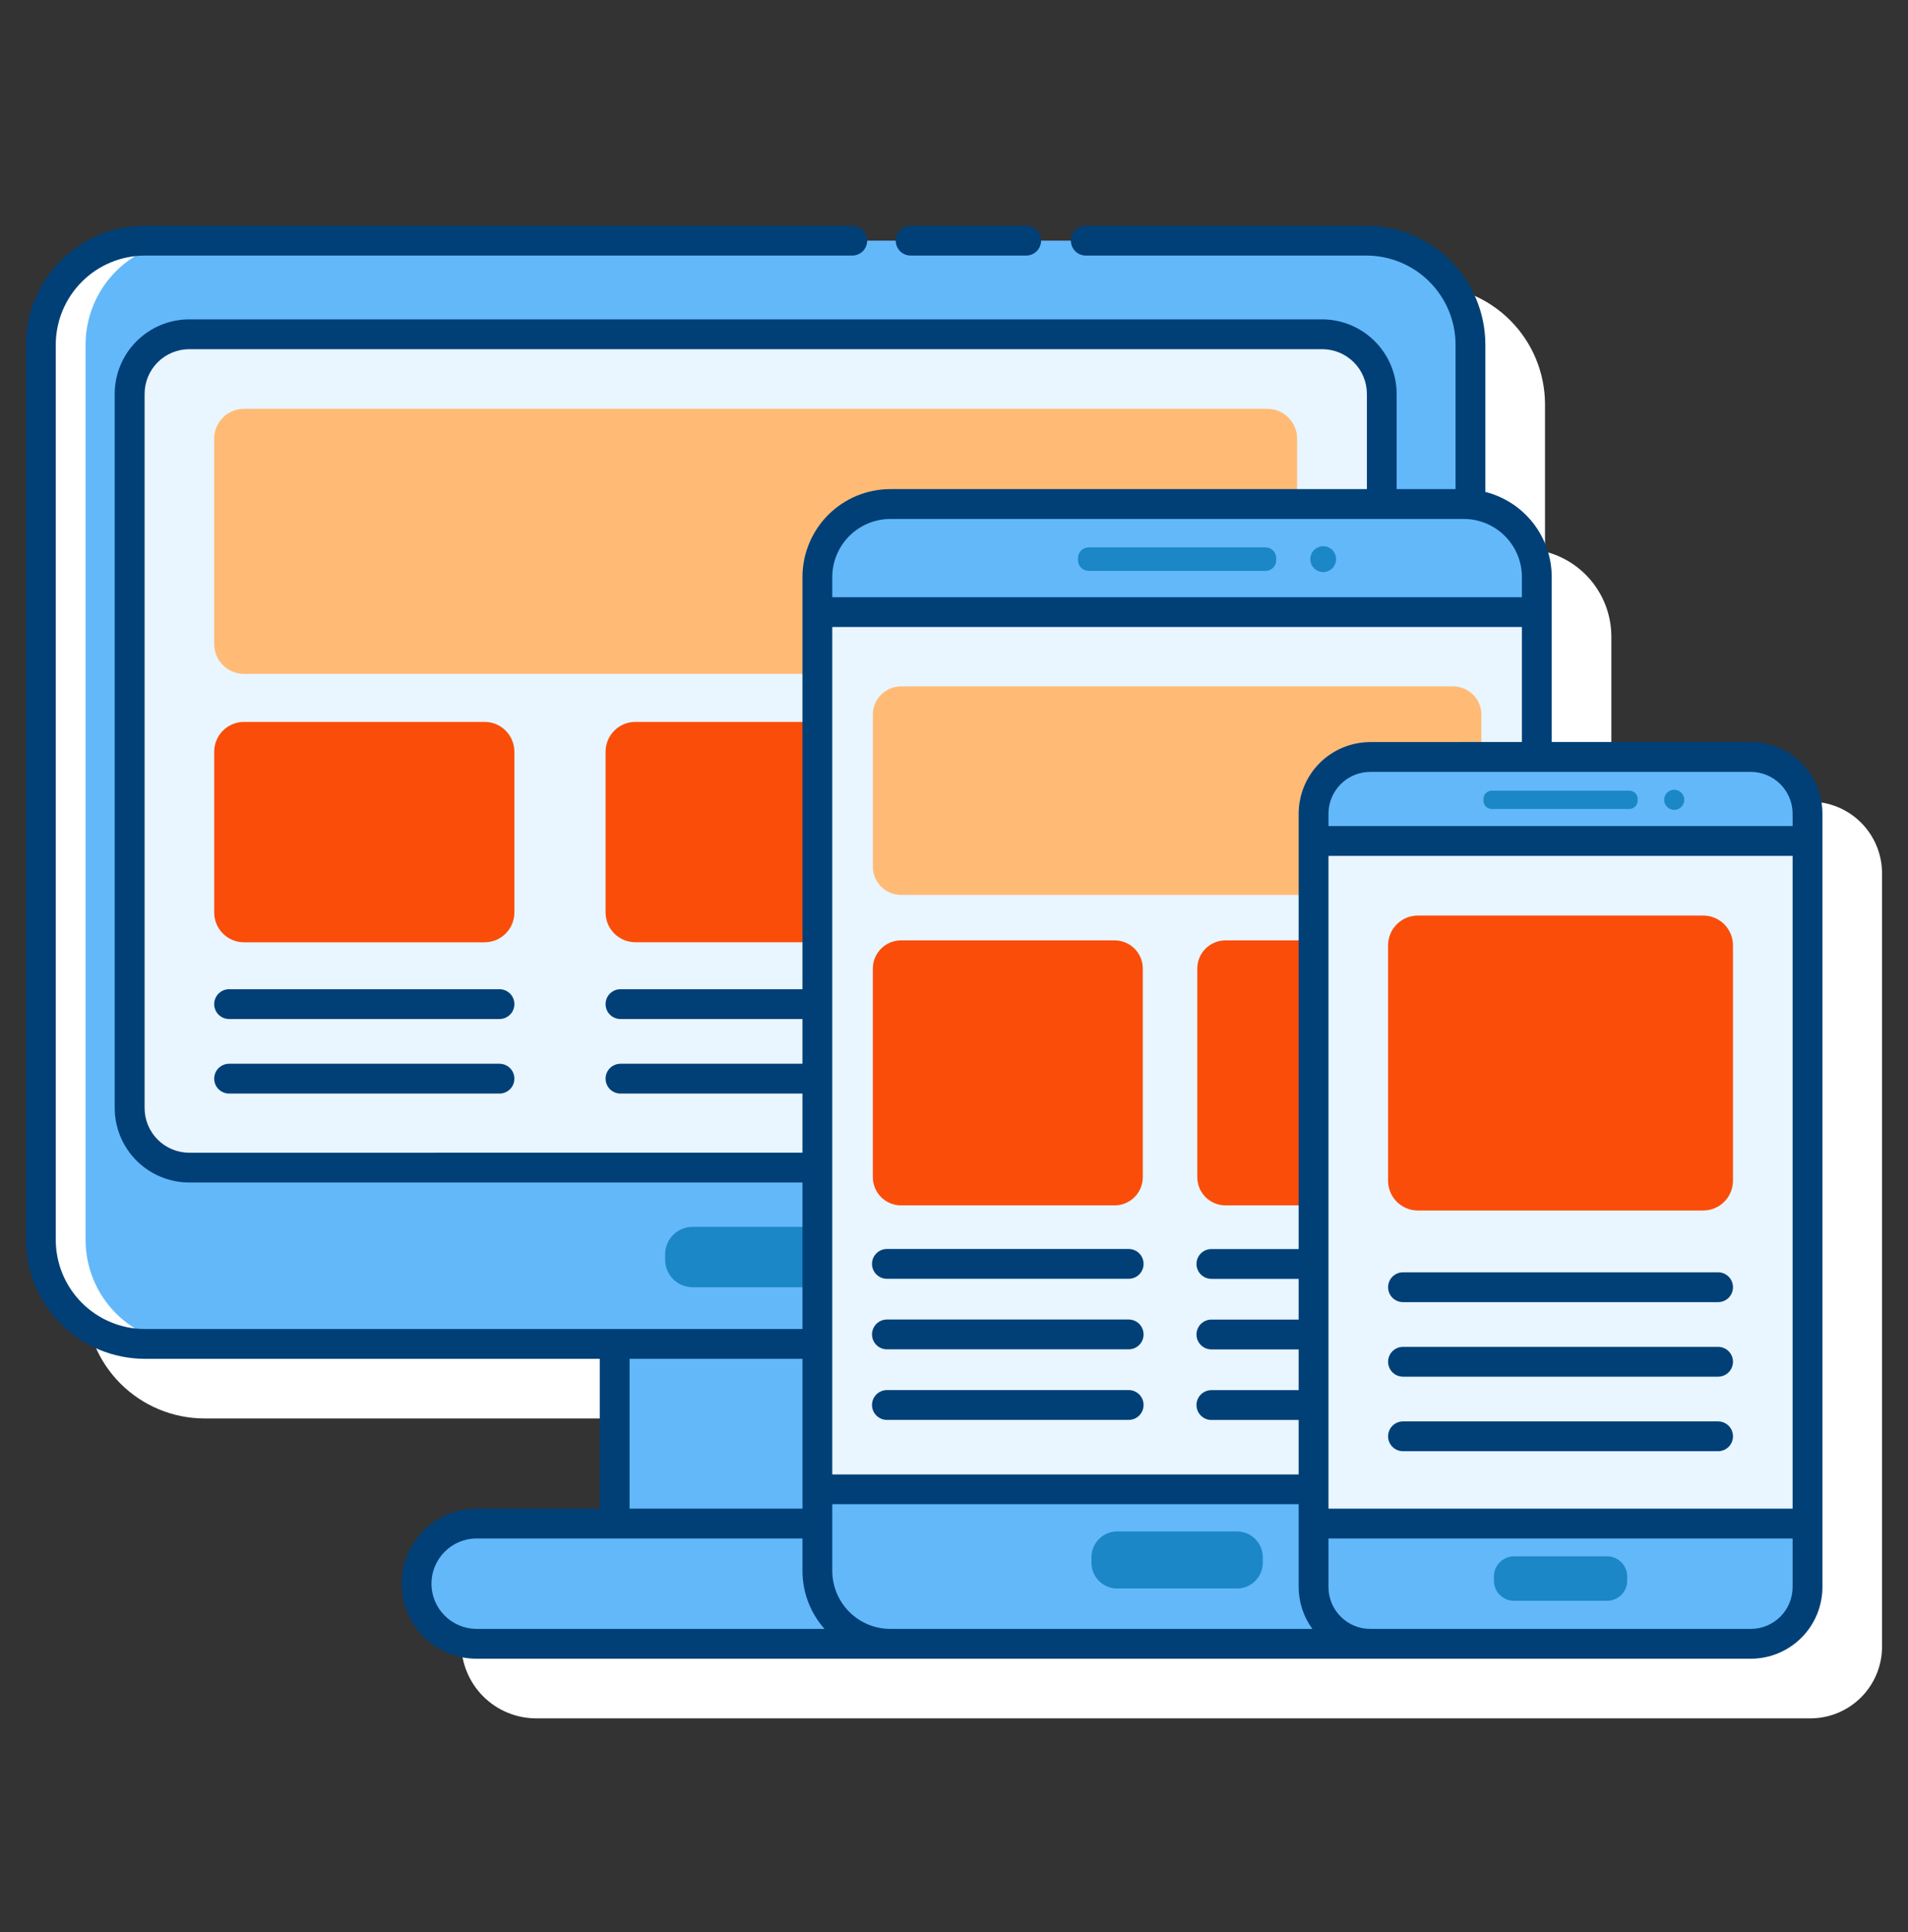 <svg width="80" height="81" viewBox="0 0 80 81" fill="none" xmlns="http://www.w3.org/2000/svg">
<rect x="0" y="0" width="80" height="81" fill="#333333" stroke="none"/>
<path d="M75.909 33.606H67.562V26.688C67.561 25.868 67.287 25.073 66.783 24.427C66.279 23.782 65.574 23.322 64.78 23.122V16.951C64.779 15.629 64.253 14.361 63.318 13.426C62.383 12.491 61.115 11.965 59.793 11.964H8.575C7.253 11.965 5.985 12.491 5.05 13.426C4.115 14.361 3.589 15.629 3.588 16.951V54.477C3.59 55.8 4.116 57.067 5.051 58.002C5.986 58.937 7.253 59.462 8.575 59.464H27.647V65.744H22.486C21.651 65.744 20.851 66.075 20.261 66.665C19.671 67.255 19.339 68.056 19.339 68.89C19.339 69.724 19.671 70.525 20.261 71.115C20.851 71.705 21.651 72.036 22.486 72.036H75.909C76.705 72.035 77.468 71.719 78.031 71.156C78.594 70.593 78.911 69.829 78.912 69.033V36.609C78.911 35.813 78.594 35.049 78.031 34.486C77.468 33.923 76.705 33.607 75.909 33.606Z" fill="white"/>
<path d="M34.271 24.188C34.271 23.377 34.593 22.6 35.166 22.026C35.74 21.453 36.517 21.131 37.328 21.131H61.381C61.474 21.131 61.562 21.151 61.654 21.159V14.451C61.654 13.294 61.195 12.185 60.377 11.367C59.559 10.548 58.449 10.089 57.292 10.089H6.075C4.918 10.089 3.809 10.549 2.991 11.367C2.173 12.185 1.713 13.294 1.713 14.451V51.977C1.713 53.134 2.173 54.243 2.991 55.061C3.809 55.88 4.918 56.339 6.075 56.339H34.271V24.188Z" fill="#63B8FA"/>
<path d="M3.588 51.977V14.451C3.588 13.294 4.048 12.185 4.866 11.367C5.684 10.549 6.793 10.089 7.95 10.089H6.075C4.918 10.089 3.809 10.549 2.991 11.367C2.173 12.185 1.713 13.294 1.713 14.451V51.977C1.713 53.134 2.173 54.244 2.991 55.062C3.809 55.88 4.918 56.339 6.075 56.339H7.95C6.793 56.339 5.684 55.88 4.866 55.062C4.048 54.244 3.588 53.134 3.588 51.977Z" fill="white"/>
<path d="M34.271 51.432H29.032C28.729 51.433 28.439 51.553 28.225 51.768C28.01 51.982 27.89 52.273 27.889 52.576V52.818C27.89 53.121 28.011 53.411 28.225 53.626C28.439 53.84 28.729 53.961 29.032 53.962H34.271V51.432Z" fill="#1B87C6"/>
<path d="M34.271 24.188C34.271 23.377 34.593 22.6 35.166 22.026C35.74 21.453 36.517 21.131 37.328 21.131H57.934V16.513C57.934 15.85 57.67 15.214 57.202 14.745C56.733 14.277 56.097 14.013 55.434 14.013H7.934C7.271 14.013 6.635 14.277 6.166 14.745C5.697 15.214 5.434 15.85 5.434 16.513V46.447C5.434 47.11 5.697 47.746 6.166 48.215C6.635 48.684 7.271 48.947 7.934 48.947H34.271V24.188Z" fill="#E9F5FF"/>
<path d="M34.271 24.188C34.271 23.377 34.593 22.6 35.166 22.026C35.74 21.453 36.517 21.131 37.328 21.131H54.386V18.388C54.386 18.057 54.255 17.739 54.02 17.504C53.786 17.27 53.468 17.138 53.136 17.138H10.231C9.9 17.138 9.582 17.27 9.347 17.504C9.113 17.739 8.981 18.057 8.981 18.388V27C8.981 27.331 9.113 27.649 9.347 27.884C9.582 28.118 9.9 28.25 10.231 28.25H34.271V24.188Z" fill="#FFBB75"/>
<path d="M34.271 30.263H26.641C26.309 30.263 25.991 30.395 25.757 30.629C25.522 30.864 25.391 31.182 25.391 31.513V38.25C25.391 38.581 25.522 38.9 25.757 39.134C25.991 39.368 26.309 39.5 26.641 39.5H34.271V30.263Z" fill="#FA4D0A"/>
<path d="M21.567 38.252V31.513C21.567 30.823 21.007 30.263 20.317 30.263H10.231C9.541 30.263 8.981 30.823 8.981 31.513V38.252C8.981 38.943 9.541 39.502 10.231 39.502H20.317C21.007 39.502 21.567 38.943 21.567 38.252Z" fill="#FA4D0A"/>
<path d="M55.076 66.532V34.109C55.076 33.797 55.137 33.487 55.257 33.199C55.376 32.911 55.551 32.649 55.772 32.428C55.993 32.208 56.255 32.033 56.544 31.914C56.832 31.794 57.142 31.733 57.454 31.734H64.438V24.188C64.438 23.786 64.359 23.389 64.205 23.018C64.052 22.647 63.827 22.31 63.543 22.026C63.259 21.743 62.922 21.517 62.551 21.364C62.181 21.21 61.783 21.131 61.382 21.131H37.328C36.517 21.131 35.74 21.453 35.166 22.026C34.593 22.6 34.271 23.377 34.271 24.188V65.858C34.271 66.259 34.35 66.656 34.504 67.027C34.657 67.398 34.883 67.735 35.166 68.018C35.45 68.302 35.787 68.527 36.158 68.681C36.529 68.834 36.926 68.913 37.328 68.913H57.453C57.14 68.913 56.831 68.852 56.542 68.732C56.253 68.613 55.991 68.437 55.77 68.216C55.549 67.995 55.374 67.732 55.255 67.444C55.136 67.155 55.075 66.845 55.076 66.532Z" fill="#63B8FA"/>
<path d="M34.271 56.339H25.772V63.869H34.271V56.339Z" fill="#63B8FA"/>
<path d="M34.271 65.855V63.869H19.986C19.324 63.879 18.693 64.149 18.229 64.621C17.764 65.093 17.504 65.728 17.504 66.39C17.504 67.052 17.764 67.687 18.229 68.158C18.693 68.63 19.324 68.9 19.986 68.911H37.328C36.926 68.911 36.529 68.832 36.158 68.678C35.787 68.525 35.45 68.3 35.166 68.016C34.883 67.732 34.657 67.395 34.504 67.025C34.35 66.654 34.271 66.256 34.271 65.855Z" fill="#63B8FA"/>
<path d="M55.076 34.109C55.076 33.797 55.137 33.487 55.257 33.199C55.376 32.911 55.551 32.649 55.772 32.428C55.993 32.208 56.255 32.033 56.544 31.914C56.832 31.794 57.142 31.733 57.454 31.734H64.438V25.659H34.271V62.432H55.076V34.109Z" fill="#E9F5FF"/>
<path d="M47.916 49.348V40.605C47.916 39.952 47.387 39.422 46.733 39.422H37.78C37.127 39.422 36.597 39.952 36.597 40.605V49.348C36.597 50.002 37.127 50.531 37.78 50.531H46.733C47.387 50.531 47.916 50.002 47.916 49.348Z" fill="#FA4D0A"/>
<path d="M55.076 34.109C55.076 33.797 55.137 33.487 55.257 33.199C55.376 32.911 55.551 32.649 55.772 32.428C55.993 32.208 56.255 32.033 56.544 31.914C56.832 31.794 57.142 31.733 57.454 31.734H62.112V29.958C62.112 29.644 61.987 29.343 61.765 29.122C61.544 28.9 61.242 28.775 60.929 28.775H37.779C37.624 28.775 37.47 28.806 37.327 28.865C37.183 28.924 37.053 29.012 36.943 29.122C36.833 29.231 36.746 29.362 36.687 29.505C36.627 29.649 36.597 29.803 36.597 29.958V36.333C36.597 36.647 36.721 36.948 36.943 37.169C37.165 37.391 37.466 37.516 37.779 37.516H55.076V34.109Z" fill="#FFBB75"/>
<path d="M55.076 39.422H51.384C51.07 39.422 50.769 39.546 50.547 39.768C50.325 39.99 50.201 40.291 50.201 40.604V49.348C50.201 49.662 50.325 49.963 50.547 50.185C50.769 50.407 51.07 50.531 51.384 50.531H55.076V39.422Z" fill="#FA4D0A"/>
<path d="M53.063 22.947H45.646C45.4 22.947 45.2 23.146 45.2 23.392V23.487C45.2 23.733 45.4 23.933 45.646 23.933H53.063C53.309 23.933 53.509 23.733 53.509 23.487V23.392C53.509 23.146 53.309 22.947 53.063 22.947Z" fill="#1B87C6"/>
<path d="M55.48 23.981C55.779 23.981 56.021 23.739 56.021 23.44C56.021 23.141 55.779 22.899 55.48 22.899C55.181 22.899 54.939 23.141 54.939 23.44C54.939 23.739 55.181 23.981 55.48 23.981Z" fill="#1B87C6"/>
<path d="M51.863 64.199H46.846C46.248 64.199 45.763 64.683 45.763 65.281V65.511C45.763 66.109 46.248 66.593 46.846 66.593H51.863C52.461 66.593 52.946 66.109 52.946 65.511V65.281C52.946 64.683 52.461 64.199 51.863 64.199Z" fill="#1B87C6"/>
<path d="M73.409 31.731H57.454C56.14 31.731 55.076 32.795 55.076 34.109V66.532C55.076 67.846 56.14 68.911 57.454 68.911H73.409C74.722 68.911 75.787 67.846 75.787 66.532V34.109C75.787 32.795 74.722 31.731 73.409 31.731Z" fill="#63B8FA"/>
<path d="M75.786 63.87V35.256H55.075V63.87H75.786Z" fill="#E9F5FF"/>
<path d="M72.661 49.496V39.631C72.661 38.941 72.102 38.381 71.411 38.381H59.45C58.76 38.381 58.2 38.941 58.2 39.631V49.496C58.2 50.186 58.76 50.746 59.45 50.746H71.411C72.102 50.746 72.661 50.186 72.661 49.496Z" fill="#FA4D0A"/>
<path d="M68.317 33.146H62.546C62.354 33.146 62.199 33.301 62.199 33.492V33.566C62.199 33.757 62.354 33.913 62.546 33.913H68.317C68.509 33.913 68.664 33.757 68.664 33.566V33.492C68.664 33.301 68.509 33.146 68.317 33.146Z" fill="#1B87C6"/>
<path d="M70.198 33.108C70.115 33.108 70.033 33.133 69.964 33.179C69.894 33.225 69.84 33.291 69.808 33.368C69.776 33.445 69.768 33.53 69.784 33.611C69.8 33.693 69.841 33.768 69.9 33.827C69.959 33.886 70.034 33.926 70.115 33.943C70.197 33.959 70.282 33.95 70.359 33.918C70.436 33.886 70.502 33.832 70.548 33.763C70.594 33.694 70.619 33.612 70.619 33.529C70.619 33.417 70.574 33.31 70.495 33.231C70.416 33.153 70.31 33.108 70.198 33.108Z" fill="#1B87C6"/>
<path d="M63.479 65.244H67.383C67.607 65.244 67.821 65.333 67.979 65.491C68.137 65.649 68.226 65.863 68.226 66.087V66.266C68.226 66.489 68.137 66.703 67.979 66.861C67.821 67.019 67.607 67.108 67.384 67.108H63.479C63.256 67.108 63.042 67.019 62.884 66.861C62.726 66.703 62.638 66.489 62.638 66.266V66.087C62.638 65.863 62.726 65.649 62.884 65.491C63.042 65.333 63.257 65.244 63.48 65.244H63.479Z" fill="#1B87C6"/>
<path d="M38.182 10.714H43.026C43.191 10.714 43.35 10.648 43.468 10.531C43.585 10.414 43.651 10.255 43.651 10.089C43.651 9.923 43.585 9.764 43.468 9.647C43.35 9.53 43.191 9.464 43.026 9.464H38.182C38.016 9.464 37.857 9.53 37.74 9.647C37.623 9.764 37.557 9.923 37.557 10.089C37.557 10.255 37.623 10.414 37.74 10.531C37.857 10.648 38.016 10.714 38.182 10.714Z" fill="#004077"/>
<path d="M20.942 41.469H9.606C9.441 41.469 9.282 41.535 9.164 41.652C9.047 41.769 8.981 41.928 8.981 42.094C8.981 42.26 9.047 42.419 9.164 42.536C9.282 42.653 9.441 42.719 9.606 42.719H20.942C21.108 42.719 21.267 42.653 21.384 42.536C21.502 42.419 21.567 42.26 21.567 42.094C21.567 41.928 21.502 41.769 21.384 41.652C21.267 41.535 21.108 41.469 20.942 41.469Z" fill="#004077"/>
<path d="M20.942 44.594H9.606C9.441 44.594 9.282 44.66 9.164 44.777C9.047 44.894 8.981 45.053 8.981 45.219C8.981 45.385 9.047 45.544 9.164 45.661C9.282 45.778 9.441 45.844 9.606 45.844H20.942C21.108 45.844 21.267 45.778 21.384 45.661C21.502 45.544 21.567 45.385 21.567 45.219C21.567 45.053 21.502 44.894 21.384 44.777C21.267 44.66 21.108 44.594 20.942 44.594Z" fill="#004077"/>
<path d="M47.324 52.359H37.188C37.022 52.359 36.863 52.425 36.746 52.542C36.628 52.659 36.562 52.818 36.562 52.984C36.562 53.15 36.628 53.309 36.746 53.426C36.863 53.543 37.022 53.609 37.188 53.609H47.324C47.49 53.609 47.649 53.543 47.766 53.426C47.883 53.309 47.949 53.15 47.949 52.984C47.949 52.818 47.883 52.659 47.766 52.542C47.649 52.425 47.49 52.359 47.324 52.359Z" fill="#004077"/>
<path d="M47.324 55.316H37.188C37.022 55.316 36.863 55.382 36.746 55.499C36.628 55.617 36.562 55.776 36.562 55.941C36.562 56.107 36.628 56.266 36.746 56.383C36.863 56.5 37.022 56.566 37.188 56.566H47.324C47.49 56.566 47.649 56.5 47.766 56.383C47.883 56.266 47.949 56.107 47.949 55.941C47.949 55.776 47.883 55.617 47.766 55.499C47.649 55.382 47.49 55.316 47.324 55.316Z" fill="#004077"/>
<path d="M47.324 58.274H37.188C37.022 58.274 36.863 58.34 36.746 58.457C36.628 58.574 36.562 58.733 36.562 58.899C36.562 59.065 36.628 59.224 36.746 59.341C36.863 59.458 37.022 59.524 37.188 59.524H47.324C47.49 59.524 47.649 59.458 47.766 59.341C47.883 59.224 47.949 59.065 47.949 58.899C47.949 58.733 47.883 58.574 47.766 58.457C47.649 58.34 47.49 58.274 47.324 58.274Z" fill="#004077"/>
<path d="M58.826 54.587H72.037C72.203 54.587 72.362 54.521 72.479 54.404C72.596 54.287 72.662 54.128 72.662 53.962C72.662 53.796 72.596 53.637 72.479 53.52C72.362 53.403 72.203 53.337 72.037 53.337H58.826C58.66 53.337 58.501 53.403 58.384 53.52C58.267 53.637 58.201 53.796 58.201 53.962C58.201 54.128 58.267 54.287 58.384 54.404C58.501 54.521 58.66 54.587 58.826 54.587Z" fill="#004077"/>
<path d="M72.037 56.462H58.826C58.66 56.462 58.501 56.528 58.384 56.645C58.267 56.762 58.201 56.921 58.201 57.087C58.201 57.253 58.267 57.412 58.384 57.529C58.501 57.646 58.66 57.712 58.826 57.712H72.037C72.203 57.712 72.362 57.646 72.479 57.529C72.596 57.412 72.662 57.253 72.662 57.087C72.662 56.921 72.596 56.762 72.479 56.645C72.362 56.528 72.203 56.462 72.037 56.462Z" fill="#004077"/>
<path d="M72.037 59.587H58.826C58.66 59.587 58.501 59.653 58.384 59.77C58.267 59.887 58.201 60.046 58.201 60.212C58.201 60.378 58.267 60.537 58.384 60.654C58.501 60.771 58.66 60.837 58.826 60.837H72.037C72.203 60.837 72.362 60.771 72.479 60.654C72.596 60.537 72.662 60.378 72.662 60.212C72.662 60.046 72.596 59.887 72.479 59.77C72.362 59.653 72.203 59.587 72.037 59.587Z" fill="#004077"/>
<path d="M73.409 31.106H65.062V24.188C65.061 23.369 64.786 22.573 64.282 21.928C63.778 21.282 63.073 20.823 62.279 20.622V14.451C62.278 13.129 61.752 11.861 60.817 10.926C59.882 9.991 58.615 9.465 57.292 9.464H45.526C45.36 9.464 45.201 9.53 45.084 9.647C44.967 9.764 44.901 9.923 44.901 10.089C44.901 10.255 44.967 10.414 45.084 10.531C45.201 10.648 45.36 10.714 45.526 10.714H57.292C58.283 10.715 59.233 11.109 59.933 11.81C60.634 12.51 61.028 13.46 61.029 14.451V20.504H58.559V16.513C58.558 15.685 58.228 14.89 57.642 14.305C57.056 13.719 56.262 13.389 55.434 13.388H7.934C7.105 13.389 6.311 13.719 5.725 14.305C5.139 14.89 4.81 15.685 4.809 16.513V46.447C4.81 47.275 5.139 48.07 5.725 48.656C6.311 49.241 7.105 49.571 7.934 49.572H33.646V55.714H6.075C5.084 55.713 4.135 55.319 3.434 54.618C2.733 53.918 2.339 52.968 2.338 51.977V14.451C2.339 13.46 2.733 12.51 3.434 11.81C4.134 11.109 5.084 10.715 6.075 10.714H35.734C35.9 10.714 36.059 10.648 36.176 10.531C36.294 10.414 36.359 10.255 36.359 10.089C36.359 9.923 36.294 9.764 36.176 9.647C36.059 9.53 35.9 9.464 35.734 9.464H6.075C4.753 9.465 3.485 9.991 2.55 10.926C1.615 11.861 1.09 13.129 1.088 14.451V51.977C1.09 53.3 1.616 54.567 2.551 55.502C3.486 56.437 4.753 56.962 6.075 56.964H25.147V63.244H19.986C19.151 63.244 18.351 63.575 17.761 64.165C17.171 64.755 16.839 65.556 16.839 66.39C16.839 67.224 17.171 68.025 17.761 68.615C18.351 69.205 19.151 69.536 19.986 69.536H73.409C74.205 69.535 74.968 69.219 75.531 68.656C76.094 68.093 76.411 67.329 76.412 66.533V34.109C76.411 33.313 76.094 32.549 75.531 31.986C74.968 31.423 74.205 31.107 73.409 31.106ZM34.896 65.856V63.057H54.451V66.533C54.452 67.164 54.654 67.778 55.026 68.286H37.328C36.683 68.285 36.066 68.028 35.61 67.572C35.155 67.117 34.898 66.499 34.896 65.855V65.856ZM55.701 35.881H75.162V63.245H55.701V35.881ZM75.162 34.109V34.631H55.701V34.109C55.702 33.645 55.887 33.2 56.216 32.872C56.544 32.544 56.989 32.359 57.454 32.359H73.409C73.873 32.359 74.318 32.544 74.647 32.872C74.975 33.2 75.161 33.645 75.162 34.109ZM57.454 31.109C56.657 31.11 55.894 31.426 55.331 31.989C54.768 32.552 54.452 33.316 54.451 34.112V52.362H50.792C50.627 52.362 50.468 52.428 50.351 52.545C50.233 52.662 50.167 52.821 50.167 52.987C50.167 53.153 50.233 53.312 50.351 53.429C50.468 53.546 50.627 53.612 50.792 53.612H54.451V55.319H50.792C50.627 55.319 50.468 55.385 50.351 55.502C50.233 55.62 50.167 55.779 50.167 55.944C50.167 56.11 50.233 56.269 50.351 56.386C50.468 56.504 50.627 56.569 50.792 56.569H54.451V58.277H50.792C50.627 58.277 50.468 58.343 50.351 58.46C50.233 58.577 50.167 58.736 50.167 58.902C50.167 59.068 50.233 59.227 50.351 59.344C50.468 59.461 50.627 59.527 50.792 59.527H54.451V61.811H34.896V26.284H63.812V31.106L57.454 31.109ZM63.812 24.188V25.037H34.896V24.188C34.898 23.543 35.155 22.926 35.61 22.47C36.066 22.015 36.683 21.758 37.328 21.756H61.381C62.025 21.758 62.643 22.014 63.098 22.47C63.554 22.926 63.811 23.543 63.812 24.188ZM7.938 48.324C7.44 48.324 6.963 48.127 6.612 47.775C6.26 47.424 6.063 46.947 6.063 46.449V16.513C6.063 16.016 6.26 15.539 6.612 15.187C6.963 14.836 7.44 14.638 7.938 14.638H55.438C55.935 14.638 56.412 14.836 56.763 15.187C57.115 15.539 57.312 16.016 57.312 16.513V20.504H37.328C36.352 20.505 35.416 20.894 34.726 21.584C34.036 22.274 33.648 23.209 33.646 24.185V41.469H26.016C25.85 41.469 25.691 41.535 25.574 41.652C25.456 41.769 25.391 41.928 25.391 42.094C25.391 42.26 25.456 42.419 25.574 42.536C25.691 42.653 25.85 42.719 26.016 42.719H33.646V44.594H26.016C25.85 44.594 25.691 44.66 25.574 44.777C25.456 44.894 25.391 45.053 25.391 45.219C25.391 45.385 25.456 45.544 25.574 45.661C25.691 45.778 25.85 45.844 26.016 45.844H33.646V48.322L7.938 48.324ZM26.397 56.964H33.647V63.244H26.397V56.964ZM18.09 66.389C18.091 65.887 18.291 65.405 18.646 65.05C19.001 64.694 19.483 64.494 19.986 64.494H33.646V65.855C33.647 66.751 33.975 67.616 34.571 68.286H19.986C19.483 68.285 19.001 68.085 18.646 67.73C18.29 67.374 18.09 66.892 18.09 66.389ZM73.409 68.286H57.454C56.989 68.286 56.543 68.101 56.215 67.772C55.886 67.444 55.701 66.998 55.701 66.533V64.495H75.162V66.533C75.161 66.998 74.977 67.444 74.648 67.772C74.319 68.101 73.874 68.286 73.409 68.286Z" fill="#004077"/>
</svg>
